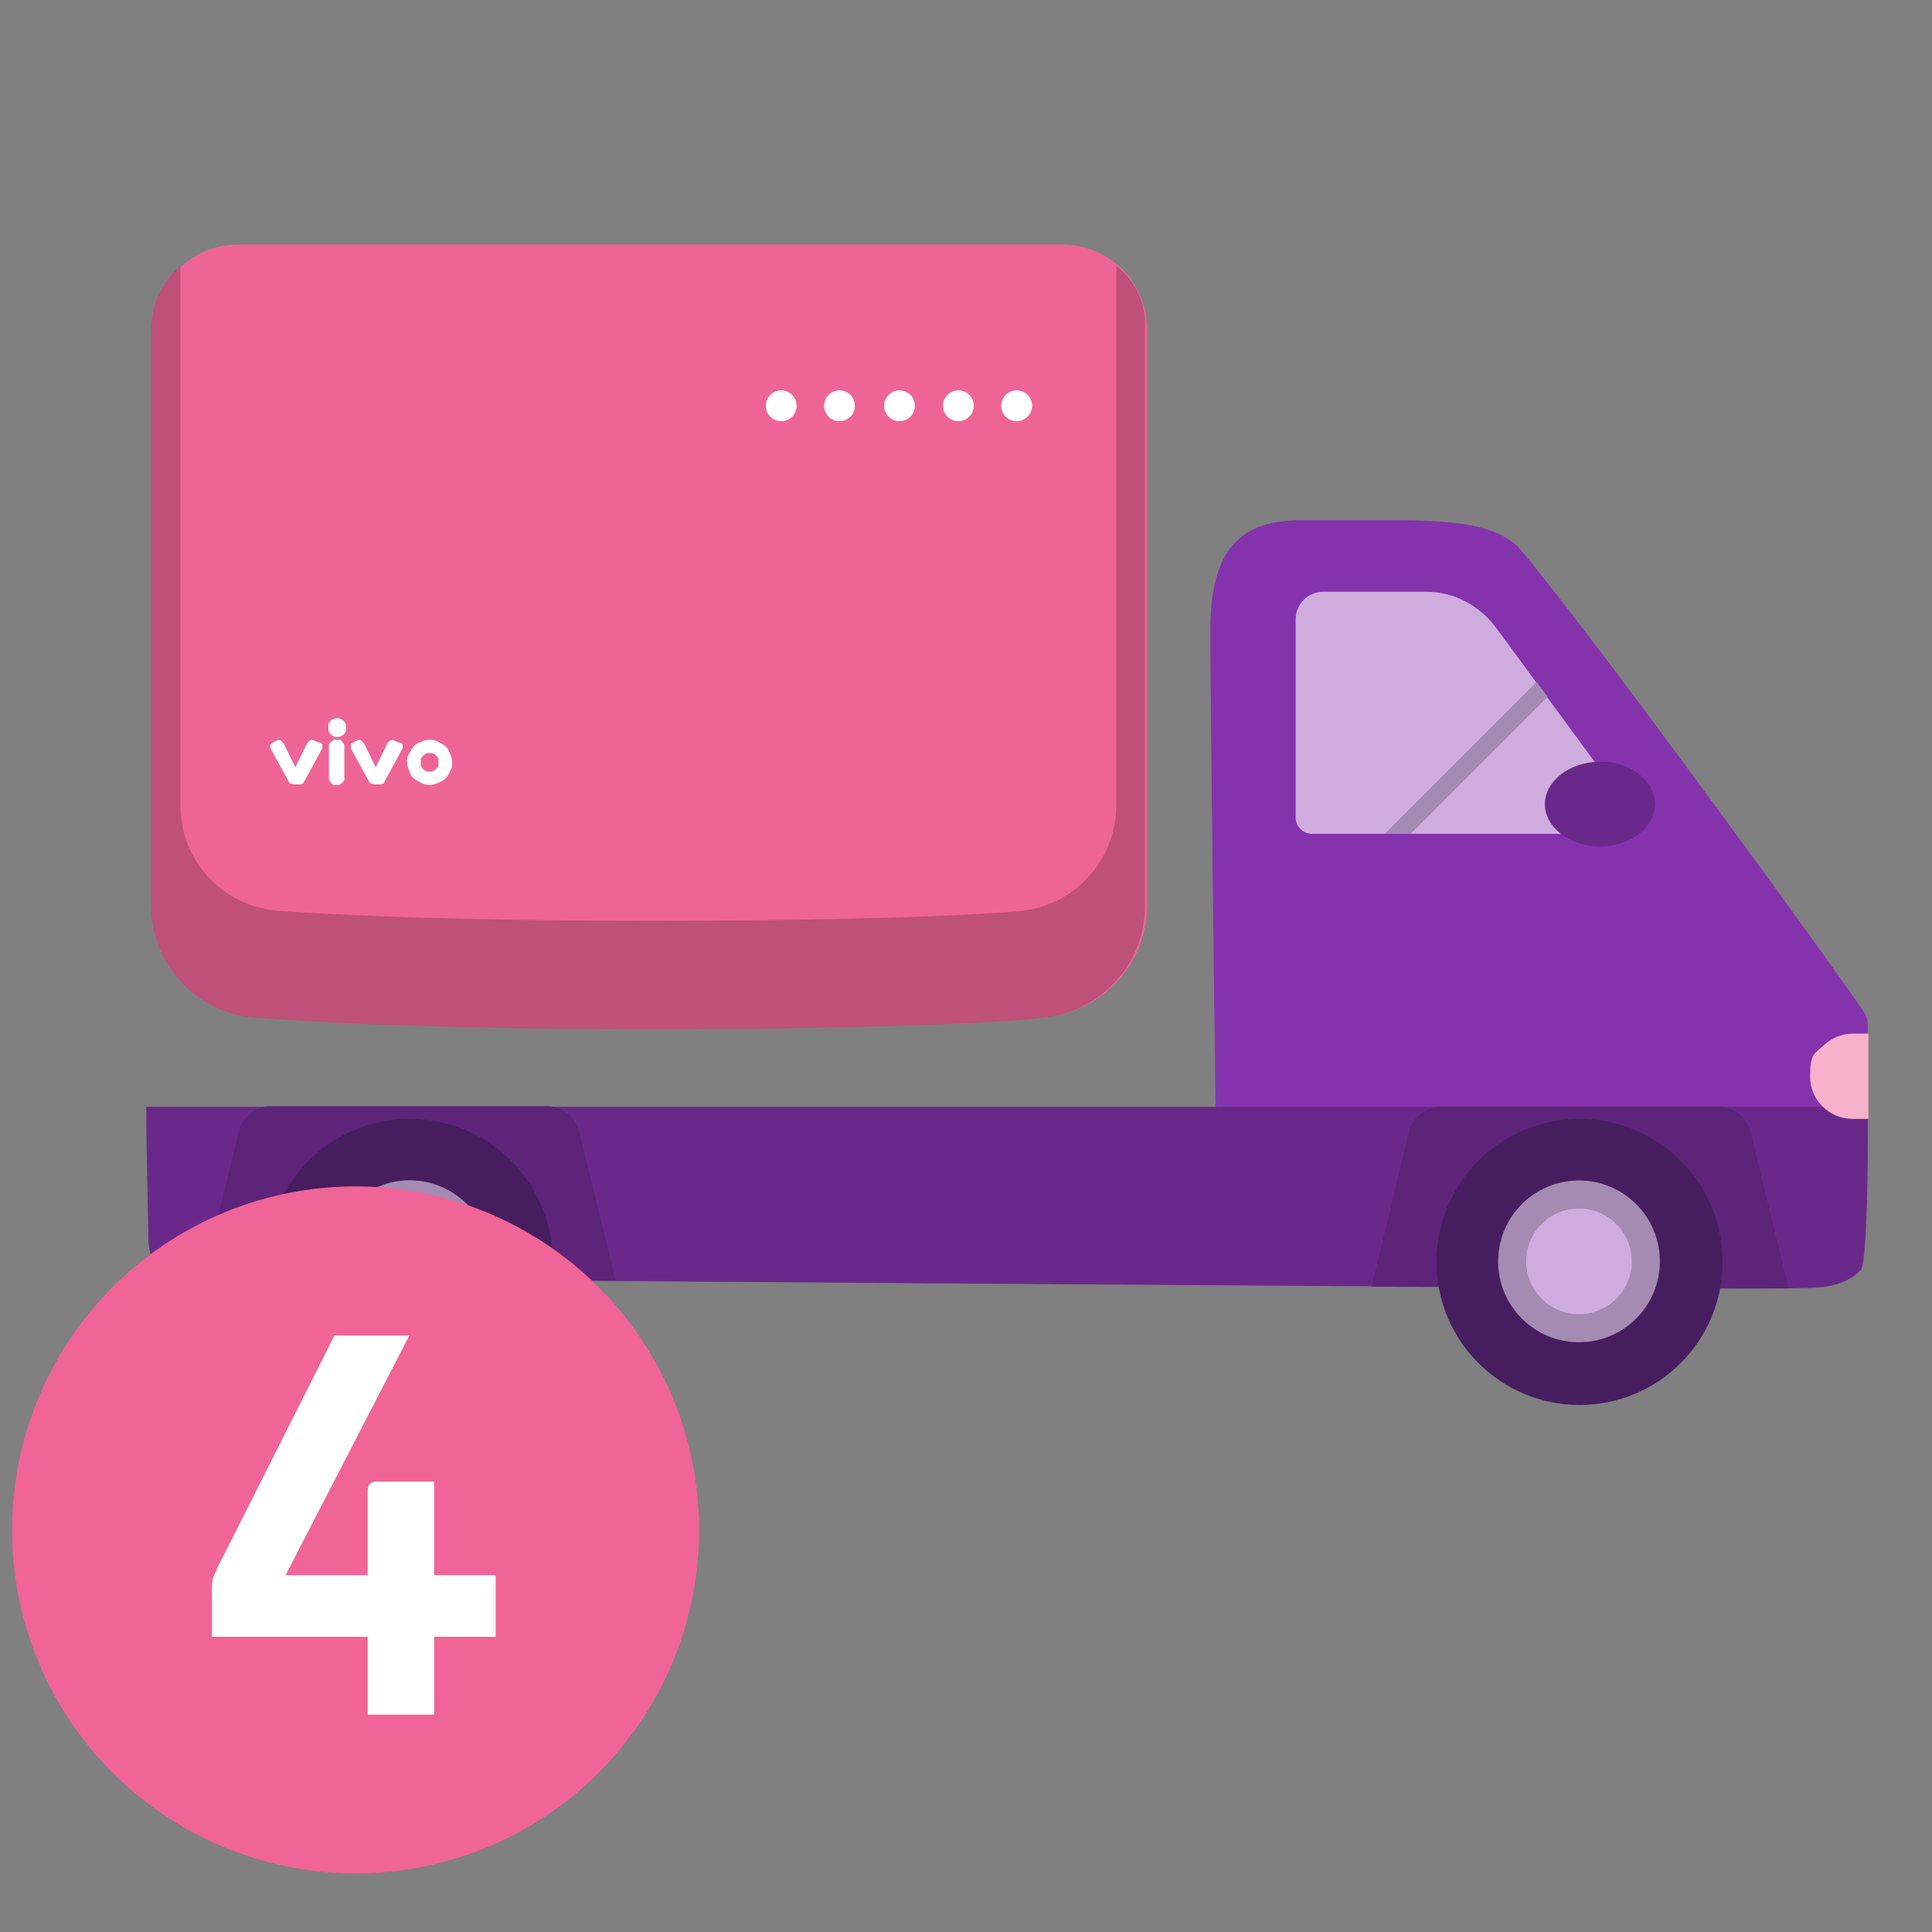 <?xml version="1.0" encoding="UTF-8"?>
<svg id="Camada_2" xmlns="http://www.w3.org/2000/svg" version="1.1" viewBox="0 0 320 320">
  <rect x="0" y="0" width="320" height="320" fill="#808080" stroke="none"/>
  <!-- Generator: Adobe Illustrator 29.8.1, SVG Export Plug-In . SVG Version: 2.1.1 Build 2)  -->
  <defs>
    <style>
      .st0 {
        fill: #f06497;
      }

      .st1 {
        fill: #8533ad;
      }

      .st2 {
        fill: #ef6497;
      }

      .st3 {
        fill: #f7b1cb;
      }

      .st4 {
        fill: #6a298a;
      }

      .st5 {
        fill: #ceadde;
      }

      .st6 {
        fill: #a58ab2;
      }

      .st7 {
        fill: #fff;
      }

      .st8 {
        fill: #bf5079;
      }

      .st9 {
        fill: #5d2479;
      }

      .st10 {
        fill: #461e5f;
      }
    </style>
  </defs>
  <g>
    <path class="st1" d="M309.375,171.01v-1.185c0-1.185-.456-2.005-1.185-3.007-8.02-11.574-46.112-63.883-56.775-76.277-3.645-3.463-9.933-4.374-20.231-4.374h-15.766c-11.027,0-14.946,6.015-14.946,18.409s.911,83.112.911,83.112c0,0,1.823,22.054,5.741,23.512.729.273,98.331,1.823,99.971-.911,1.64-2.734,2.187-20.778,2.187-20.778v-18.5l.091 0Z"/>
    <path class="st4" d="M309.375,183.313s.182,25.152-1.185,27.066c-1.549,1.64-4.101,2.643-6.653,2.825-2.734.365-24.423.182-24.423.182,0,0-243.503-1.549-247.239-1.914-3.736-.365-5.194-2.734-5.286-6.197,0-.729-.365-15.492-.365-21.963h285.15l-0-0Z"/>
    <path class="st5" d="M266.634,138.111h-49.302c-1.549,0-2.734-1.276-2.734-2.734v-32.807c0-2.461,2.005-4.557,4.557-4.557h17.042c4.557,0,8.749,2.187,11.574,5.924l21.507,29.253c1.549,1.823.091,4.921-2.643,4.921v0Z"/>
    <path class="st4" d="M274.107,133.19c0,3.919-4.101,7.017-9.113,7.017s-9.113-3.19-9.113-7.017,4.101-7.017,9.113-7.017c5.012-.182,9.113,3.19,9.113,7.017Z"/>
    <path class="st3" d="M309.375,185.317h-2.552c-3.919,0-7.017-3.19-7.017-7.017s.729-3.736,2.096-5.012c1.276-1.276,3.098-2.096,5.012-2.096h2.552v14.125h-.091Z"/>
    <path class="st9" d="M101.96,212.11l-6.015-24.697c-.547-2.278-2.734-4.192-5.286-4.192h-45.839c-2.461,0-4.739,1.731-5.286,4.192l-5.832,24.059,68.257.638Z"/>
    <polygon class="st6" points="233.645 138.111 256.337 115.42 254.514 112.959 229.362 138.111 233.645 138.111"/>
    <path class="st9" d="M296.252,213.386l-6.288-25.881c-.547-2.278-2.734-4.192-5.286-4.192h-46.021c-2.461,0-4.739,1.731-5.286,4.192l-6.197,25.608,69.078.273Z"/>
    <g>
      <circle class="st10" cx="261.622" cy="209.012" r="23.694"/>
      <circle class="st6" cx="261.531" cy="208.921" r="13.396"/>
      <circle class="st5" cx="261.531" cy="208.921" r="8.749"/>
    </g>
    <g>
      <circle class="st10" cx="67.877" cy="209.012" r="23.694"/>
      <circle class="st6" cx="67.852" cy="208.895" r="13.396"/>
      <circle class="st5" cx="67.877" cy="208.921" r="8.749"/>
    </g>
  </g>
  <path class="st2" d="M173.225,168.367c-1.094.182-19.867,1.914-64.977,1.914s-64.794-1.64-65.706-1.914c-9.66-.729-17.133-8.84-17.133-18.591V54.544c0-7.837,6.379-14.034,14.034-14.034h136.515c7.837,0,14.034,6.379,14.034,14.034v95.415c0,9.569-7.382,17.679-16.768,18.409Z"/>
  <path class="st8" d="M184.89,43.973v89.4c0,9.113-6.926,16.586-15.766,17.497-1.002.182-18.591,1.64-61.149,1.64s-60.967-1.64-61.878-1.64c-9.113-.729-16.221-8.202-16.221-17.497V43.973c-2.916,2.552-4.83,6.379-4.83,10.571v95.415c0,9.842,7.564,17.862,17.133,18.591,1.002,0,20.049,1.914,65.706,1.914s63.883-1.64,64.977-1.914c9.478-1.002,16.768-8.84,16.768-18.409V54.544c.273-4.283-1.64-8.111-4.739-10.571Z"/>
  <circle class="st7" cx="148.984" cy="67.211" r="2.552"/>
  <circle class="st7" cx="158.735" cy="67.211" r="2.552"/>
  <circle class="st7" cx="129.391" cy="67.211" r="2.552"/>
  <circle class="st7" cx="139.051" cy="67.211" r="2.552"/>
  <circle class="st7" cx="168.395" cy="67.211" r="2.552"/>
  <path class="st7" d="M53.387,123.348v.547h0c0,.091-3.007,5.559-3.007,5.559-.091.182-.182.365-.365.365-.091.091-.365.091-.547.091h-.729c-.182,0-.365-.091-.547-.091-.091-.091-.365-.182-.365-.365l-3.007-5.468h0c-.091-.273-.091-.456,0-.638s.182-.365.365-.365l.729-.365c.182-.091.365-.091.547,0s.365.365.547.547l1.914,3.919h0l1.914-3.919c.091-.182.365-.365.547-.547.182-.091.365-.091.547,0l.911.365c.273,0,.547.182.547.365v-0Z"/>
  <path class="st7" d="M57.306,120.523v.547c0,.182-.182.365-.365.547,0,.091-.365.182-.547.365-.182.091-.365.091-.547.091s-.365,0-.547-.091c-.182-.091-.365-.182-.547-.365,0-.091-.365-.365-.365-.547v-1.094c0-.182.182-.365.365-.547,0-.091.365-.365.547-.365.182-.091.365-.091.547-.091s.365,0,.547.091c.182.091.365.182.547.365,0,.091.365.365.365.547v.547ZM56.121,122.528c.365,0,.365.091.547.365.182.273.365.365.365.547v5.65c0,.243-.122.425-.365.547-.182.182-.365.365-.547.365h-.729c-.365,0-.365-.091-.547-.365-.182-.273-.365-.365-.365-.547v-5.65c0-.243.122-.425.365-.547.182-.182.365-.365.547-.365h.729Z"/>
  <path class="st7" d="M66.692,123.348v.547h0c0,.091-3.007,5.559-3.007,5.559,0,.182-.182.365-.365.365,0,.091-.365.091-.547.091h-.729c-.182,0-.365-.091-.547-.091,0-.091-.365-.182-.365-.365l-3.007-5.468h0v-.638c0-.182.182-.365.365-.365l.729-.365c.182-.091.365-.091.547,0,.182.091.365.365.547.547l1.914,3.919h0l1.914-3.919c0-.182.365-.365.547-.547.182-.091.365-.091.547,0l.729.365c.547,0,.638.182.729.365l0-0Z"/>
  <path class="st7" d="M71.158,122.528c.547,0,1.002.091,1.458.365.365.182.729.365,1.185.729.365.365.547.729.729,1.185.182.365.365.911.365,1.458s0,1.002-.365,1.458c-.182.547-.365.729-.729,1.185-.365.365-.729.547-1.185.729-.365.182-.911.365-1.458.365s-1.002-.091-1.458-.365c-.365-.182-.729-.365-1.185-.729-.456-.365-.547-.729-.729-1.185-.182-.547-.365-.911-.365-1.458s0-1.002.365-1.458c.182-.365.365-.729.729-1.185.365-.365.729-.547,1.185-.729.365-.182.911-.365,1.458-.365ZM71.158,127.814c.182,0,.365,0,.547-.091.182-.091.365-.182.547-.365,0-.091.365-.365.365-.547v-1.094c0-.182-.182-.365-.365-.547,0-.091-.365-.365-.547-.365-.182-.091-.365-.091-.547-.091s-.365,0-.547.091c-.182.091-.365.182-.547.365,0,.091-.365.365-.365.547v1.094c0,.182.182.365.365.547,0,.091.365.365.547.365,0,.091.273.091.547.091Z"/>
  <circle class="st0" cx="58.9" cy="253.4" r="56.9"/>
  <path class="st7" d="M35.9,259.9l19.5-38.7h12.4l-20.5,39.7h13.6v-14.1c0-.9.5-1.4,1.4-1.4h9.6v15.5h10.2v10.2h-10.2v12.9h-11v-12.9h-25.8v-7.8c0-1.3.1-2.1.8-3.3v-.1Z"/>
</svg>